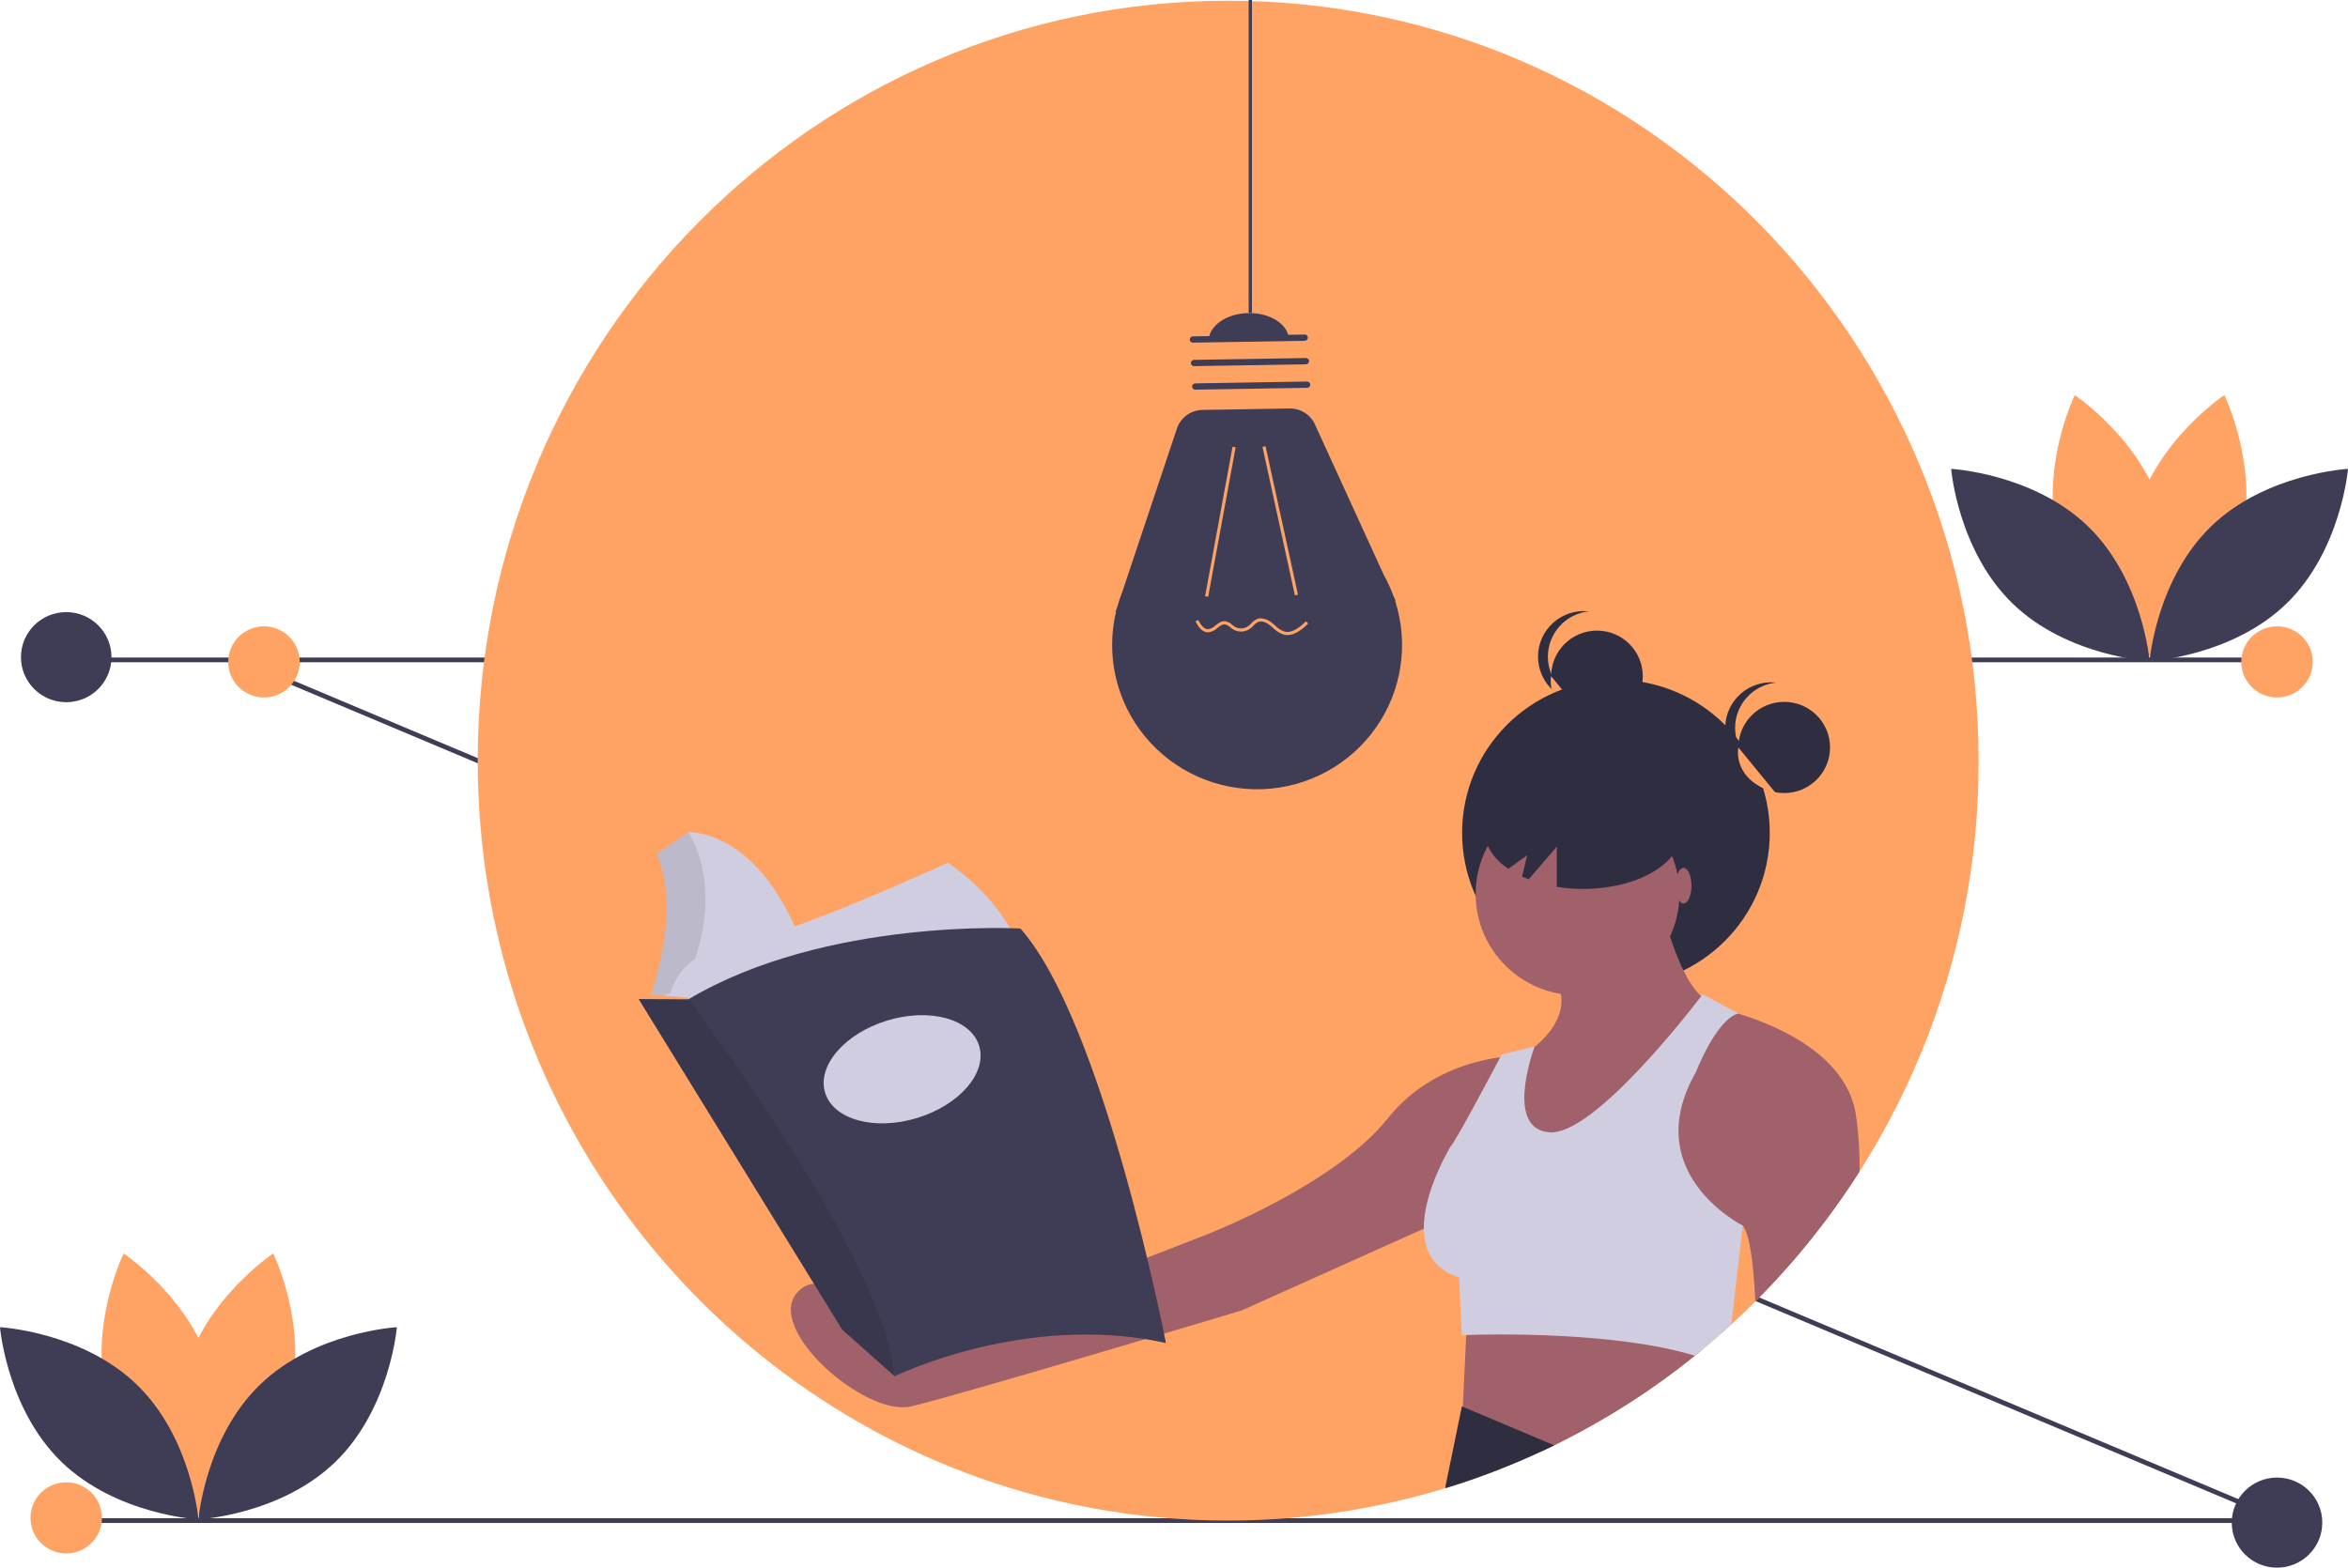 <svg width="280" height="187" viewBox="0 0 280 187" fill="none" xmlns="http://www.w3.org/2000/svg">
<path d="M271.744 181.104H7.82V181.669H271.744V181.104Z" fill="#3F3D56"/>
<path d="M28.578 78.48L28.357 79.001L271.44 181.339L271.662 180.818L28.578 78.48Z" fill="#3F3D56"/>
<path d="M271.744 78.433H7.82V78.998H271.744V78.433Z" fill="#3F3D56"/>
<path d="M235.948 90.736C235.984 102.705 233.651 114.563 229.082 125.633C224.513 136.704 217.798 146.769 209.32 155.255C208.385 156.191 207.429 157.105 206.453 157.998C205.277 159.079 204.07 160.126 202.834 161.141C202.598 161.336 202.362 161.528 202.123 161.718C197.238 165.659 191.947 169.075 186.339 171.908C186.007 172.075 185.674 172.242 185.339 172.406C184.808 172.666 184.271 172.921 183.734 173.17C163.858 182.378 141.254 183.905 120.31 177.455C83.642 166.124 56.968 131.587 56.968 90.736C56.968 40.671 97.034 0.086 146.458 0.086C195.882 0.086 235.948 40.671 235.948 90.736Z" fill="#FFA364"/>
<path d="M166.383 71.72L166.454 71.717L166.174 71.105C165.859 70.237 165.474 69.396 165.023 68.59L156.803 50.621C156.541 50.048 156.116 49.563 155.581 49.226C155.045 48.89 154.423 48.716 153.79 48.727L143.38 48.899C142.707 48.91 142.054 49.129 141.511 49.526C140.968 49.922 140.563 50.477 140.35 51.113L133.805 70.682C133.59 71.23 133.403 71.789 133.246 72.356L133.023 73.02L133.076 73.018C132.469 75.599 132.47 78.284 133.077 80.865C133.684 83.445 134.882 85.851 136.576 87.895C138.271 89.939 140.417 91.566 142.847 92.648C145.277 93.731 147.925 94.24 150.585 94.137C153.245 94.033 155.845 93.319 158.183 92.051C160.52 90.782 162.532 88.994 164.061 86.824C165.59 84.654 166.595 82.162 166.998 79.543C167.4 76.923 167.19 74.246 166.383 71.72H166.383Z" fill="#3F3D56"/>
<path d="M146.982 53.293L143.706 71.122L144.075 71.189L147.351 53.361L146.982 53.293Z" fill="#FFA364"/>
<path d="M150.918 53.228L150.551 53.307L154.418 71.018L154.785 70.939L150.918 53.228Z" fill="#FFA364"/>
<path d="M142.246 40.124L155.585 39.903C155.685 39.901 155.781 39.939 155.853 40.008C155.924 40.077 155.965 40.171 155.967 40.27C155.969 40.37 155.931 40.465 155.862 40.537C155.792 40.608 155.697 40.649 155.598 40.651L142.258 40.872C142.209 40.873 142.16 40.864 142.114 40.846C142.068 40.828 142.026 40.801 141.991 40.767C141.955 40.733 141.927 40.692 141.907 40.647C141.887 40.602 141.877 40.553 141.876 40.504C141.875 40.455 141.884 40.406 141.902 40.361C141.92 40.315 141.947 40.273 141.982 40.238C142.016 40.203 142.057 40.174 142.102 40.155C142.148 40.135 142.196 40.125 142.246 40.124Z" fill="#3F3D56"/>
<path d="M142.386 42.928L155.726 42.707C155.825 42.705 155.922 42.743 155.993 42.812C156.065 42.881 156.106 42.975 156.108 43.075C156.109 43.174 156.071 43.27 156.002 43.341C155.933 43.412 155.838 43.453 155.738 43.455L142.399 43.676C142.299 43.678 142.203 43.64 142.131 43.571C142.059 43.502 142.018 43.408 142.017 43.308C142.015 43.209 142.053 43.113 142.122 43.042C142.192 42.971 142.286 42.93 142.386 42.928Z" fill="#3F3D56"/>
<path d="M142.527 45.733L155.867 45.511C155.967 45.51 156.063 45.547 156.134 45.616C156.206 45.685 156.247 45.78 156.249 45.879C156.251 45.978 156.213 46.074 156.143 46.145C156.074 46.217 155.979 46.258 155.879 46.26L142.54 46.481C142.44 46.482 142.344 46.445 142.272 46.376C142.201 46.307 142.159 46.212 142.158 46.113C142.156 46.014 142.194 45.918 142.263 45.846C142.333 45.775 142.428 45.734 142.527 45.733Z" fill="#3F3D56"/>
<path d="M148.871 37.345C146.225 37.389 144.104 38.893 144.135 40.704L153.717 40.545C153.686 38.734 151.517 37.301 148.871 37.345Z" fill="#3F3D56"/>
<path d="M150.345 73.755C150.868 73.79 151.363 74.001 151.75 74.353C151.849 74.434 151.947 74.52 152.044 74.606C152.353 74.927 152.732 75.174 153.151 75.327C154.069 75.577 154.976 74.854 155.741 74.114L156.003 74.382C155.162 75.196 154.154 75.987 153.052 75.688C152.577 75.522 152.146 75.247 151.795 74.886C151.701 74.803 151.606 74.72 151.51 74.641C151.196 74.381 150.59 73.978 150.051 74.187C149.827 74.296 149.628 74.449 149.465 74.636C149.34 74.768 149.204 74.89 149.059 75C148.763 75.21 148.412 75.327 148.049 75.338C147.686 75.349 147.328 75.252 147.02 75.061C146.909 74.987 146.803 74.908 146.701 74.823C146.533 74.657 146.325 74.54 146.097 74.481C145.778 74.436 145.488 74.663 145.18 74.903C144.889 75.184 144.518 75.368 144.117 75.429C144.103 75.43 144.089 75.43 144.076 75.43C143.327 75.443 142.852 74.697 142.558 74.13L142.892 73.959C143.291 74.729 143.676 75.081 144.097 75.055C144.419 74.994 144.715 74.838 144.948 74.609C145.304 74.331 145.672 74.044 146.149 74.11C146.446 74.174 146.719 74.32 146.937 74.532C147.028 74.608 147.124 74.68 147.223 74.746C147.468 74.895 147.751 74.97 148.038 74.961C148.324 74.953 148.602 74.862 148.838 74.698C148.967 74.599 149.088 74.49 149.2 74.372C149.397 74.146 149.641 73.964 149.914 73.838C150.051 73.785 150.197 73.757 150.345 73.755Z" fill="#FFA364"/>
<path d="M149.294 0H148.904V37.33H149.294V0Z" fill="#3F3D56"/>
<path d="M267.169 64.677C264.787 73.441 256.631 78.869 256.631 78.869C256.631 78.869 252.335 70.087 254.716 61.323C257.098 52.559 265.254 47.132 265.254 47.132C265.254 47.132 269.55 55.913 267.169 64.677Z" fill="#FFA364"/>
<path d="M245.505 64.677C247.886 73.441 256.043 78.869 256.043 78.869C256.043 78.869 260.339 70.087 257.957 61.323C255.576 52.559 247.419 47.132 247.419 47.132C247.419 47.132 243.124 55.913 245.505 64.677Z" fill="#FFA364"/>
<path d="M249.004 62.793C255.539 69.126 256.337 78.861 256.337 78.861C256.337 78.861 246.541 78.329 240.006 71.996C233.472 65.663 232.674 55.928 232.674 55.928C232.674 55.928 242.47 56.461 249.004 62.793Z" fill="#3F3D56"/>
<path d="M263.669 62.793C257.135 69.126 256.337 78.861 256.337 78.861C256.337 78.861 266.133 78.329 272.667 71.996C279.202 65.663 280 55.928 280 55.928C280 55.928 270.204 56.461 263.669 62.793Z" fill="#3F3D56"/>
<path d="M34.495 167.065C32.114 175.829 23.957 181.257 23.957 181.257C23.957 181.257 19.661 172.475 22.043 163.711C24.424 154.947 32.581 149.52 32.581 149.52C32.581 149.52 36.876 158.301 34.495 167.065Z" fill="#FFA364"/>
<path d="M12.831 167.065C15.213 175.829 23.369 181.257 23.369 181.257C23.369 181.257 27.665 172.475 25.284 163.711C22.902 154.947 14.746 149.52 14.746 149.52C14.746 149.52 10.45 158.301 12.831 167.065Z" fill="#FFA364"/>
<path d="M16.331 165.181C22.865 171.514 23.663 181.249 23.663 181.249C23.663 181.249 13.867 180.717 7.333 174.384C0.798 168.051 0 158.316 0 158.316C0 158.316 9.796 158.848 16.331 165.181Z" fill="#3F3D56"/>
<path d="M30.996 165.181C24.461 171.514 23.663 181.249 23.663 181.249C23.663 181.249 33.459 180.717 39.994 174.384C46.528 168.051 47.326 158.316 47.326 158.316C47.326 158.316 37.53 158.848 30.996 165.181Z" fill="#3F3D56"/>
<path d="M190.441 86.103C193.459 86.103 195.905 83.667 195.905 80.663C195.905 77.658 193.459 75.222 190.441 75.222C187.423 75.222 184.976 77.658 184.976 80.663C184.976 83.667 187.423 86.103 190.441 86.103Z" fill="#2F2E41"/>
<path d="M184.586 78.331C184.586 76.989 185.084 75.695 185.985 74.697C186.886 73.698 188.125 73.067 189.465 72.923C188.702 72.84 187.93 72.918 187.199 73.152C186.468 73.386 185.795 73.771 185.224 74.281C184.652 74.791 184.195 75.415 183.882 76.113C183.569 76.811 183.407 77.567 183.407 78.331C183.407 79.095 183.569 79.851 183.882 80.549C184.195 81.247 184.652 81.871 185.224 82.381C185.795 82.892 186.468 83.276 187.199 83.51C187.93 83.744 188.702 83.822 189.465 83.739C188.125 83.596 186.886 82.964 185.985 81.966C185.084 80.967 184.586 79.673 184.586 78.331Z" fill="#2F2E41"/>
<path d="M184.976 80.663C184.976 80.663 184.127 84.549 189.431 86.103L184.976 80.663Z" fill="#FFA364"/>
<path d="M192.701 117.615C202.832 117.615 211.045 109.438 211.045 99.352C211.045 89.265 202.832 81.088 192.701 81.088C182.569 81.088 174.356 89.265 174.356 99.352C174.356 109.438 182.569 117.615 192.701 117.615Z" fill="#2F2E41"/>
<path d="M202.834 161.141C202.598 161.336 202.362 161.528 202.123 161.718C197.238 165.659 191.947 169.075 186.339 171.908C186.007 172.075 185.674 172.242 185.339 172.406C184.808 172.666 184.271 172.921 183.734 173.17L174.33 170.05L174.438 167.807V167.799L174.847 159.246L174.987 156.321L202.834 161.141Z" fill="#A0616A"/>
<path d="M185.339 172.406C184.808 172.666 184.271 172.921 183.734 173.17C180.06 174.88 176.272 176.332 172.395 177.517C172.376 177.461 172.364 177.402 172.361 177.342L174.33 167.762L174.438 167.807L185.339 172.406Z" fill="#2F2E41"/>
<path d="M188.122 118.729C194.831 118.729 200.27 113.314 200.27 106.634C200.27 99.954 194.831 94.539 188.122 94.539C181.412 94.539 175.973 99.954 175.973 106.634C175.973 113.314 181.412 118.729 188.122 118.729Z" fill="#A0616A"/>
<path d="M197.972 107.288C197.972 107.288 199.942 117.094 203.553 119.382L183.525 142.918L175.973 135.727L181.555 125.92C181.555 125.92 187.793 122.324 185.823 117.421L197.972 107.288Z" fill="#A0616A"/>
<path d="M221.74 139.767C218.18 145.365 214.015 150.559 209.32 155.255C209.118 150.871 208.68 147.256 207.822 146.187C207.82 146.187 207.818 146.186 207.817 146.184L197.314 142.917C197.314 142.917 199.612 121.342 205.194 120.364C205.194 120.364 206.004 120.528 207.263 120.907C211.32 122.123 220.03 125.551 221.283 132.783C221.639 135.093 221.792 137.43 221.74 139.767Z" fill="#A0616A"/>
<path d="M181.555 125.92C181.555 125.92 171.705 125.593 165.466 133.438C159.228 141.284 144.125 147.168 144.125 147.168L106.366 161.877C106.366 161.877 99.471 149.783 95.203 154.032C90.934 158.282 103.083 169.069 108.664 167.761C114.246 166.454 148.065 156.32 148.065 156.32L174.988 144.226L181.555 125.92Z" fill="#A0616A"/>
<path d="M207.822 146.187L206.453 157.998C205.277 159.079 204.07 160.126 202.834 161.141C202.598 161.336 202.362 161.528 202.123 161.718C192.643 158.824 177.788 159.147 174.847 159.246C174.512 159.254 174.33 159.263 174.33 159.263L174.004 152.398C170.853 151.354 169.819 149.072 169.791 146.56C169.742 142.007 173.018 136.706 173.018 136.706C173.606 136.121 178.001 127.825 178.91 126.105C179.015 125.905 179.075 125.794 179.075 125.794L183.015 124.816C183.015 124.816 183.004 124.847 182.981 124.903C182.629 125.885 179.566 134.763 184.839 135.071C190.027 135.377 201.311 120.873 202.865 118.839C202.981 118.687 203.044 118.604 203.044 118.604L207.314 120.893C207.297 120.898 207.28 120.901 207.263 120.907C204.655 121.628 202.24 127.882 202.24 127.882C195.43 139.829 207.518 146.034 207.817 146.184C207.818 146.186 207.82 146.187 207.822 146.187Z" fill="#D0CDE1"/>
<path d="M188.781 92.437C182.314 92.437 177.072 95.482 177.072 99.237C177.072 100.918 178.126 102.454 179.865 103.64L182.119 102.014L181.506 104.561C181.761 104.679 182.02 104.792 182.291 104.897L185.659 100.986V105.791C186.691 105.956 187.735 106.038 188.781 106.038C195.248 106.038 200.491 102.993 200.491 99.237C200.491 95.482 195.248 92.437 188.781 92.437Z" fill="#2F2E41"/>
<path d="M212.767 94.602C215.785 94.602 218.232 92.166 218.232 89.162C218.232 86.157 215.785 83.721 212.767 83.721C209.749 83.721 207.303 86.157 207.303 89.162C207.303 92.166 209.749 94.602 212.767 94.602Z" fill="#2F2E41"/>
<path d="M206.913 86.83C206.913 85.488 207.411 84.194 208.312 83.196C209.212 82.198 210.452 81.566 211.792 81.422C211.597 81.401 211.402 81.39 211.206 81.39C210.463 81.389 209.728 81.539 209.045 81.83C208.362 82.121 207.746 82.549 207.235 83.085C206.723 83.622 206.327 84.256 206.07 84.95C205.814 85.644 205.702 86.383 205.742 87.122C205.782 87.861 205.972 88.583 206.302 89.246C206.632 89.909 207.094 90.498 207.661 90.977C208.227 91.455 208.885 91.814 209.596 92.031C210.306 92.248 211.053 92.319 211.792 92.238C210.452 92.094 209.212 91.463 208.312 90.465C207.411 89.466 206.913 88.172 206.913 86.83Z" fill="#2F2E41"/>
<path d="M207.303 89.162C207.303 89.162 206.454 93.047 211.758 94.602L207.303 89.162Z" fill="#FFA364"/>
<path d="M200.762 107.778C201.286 107.778 201.711 106.827 201.711 105.653C201.711 104.48 201.286 103.528 200.762 103.528C200.238 103.528 199.814 104.48 199.814 105.653C199.814 106.827 200.238 107.778 200.762 107.778Z" fill="#A0616A"/>
<path d="M96.076 113.873L81.678 117.346L81.632 117.357L80.067 118.767L79.616 119.173L78.65 118.999L76.941 118.691L78.132 114.688L78.356 107.054L77.537 102.384L82.078 99.27C82.078 99.27 90.938 98.752 96.076 113.873Z" fill="#D0CDE1"/>
<path opacity="0.1" d="M81.678 117.346C81.483 117.76 81.892 117.487 81.669 117.913L79.584 118.58L78.65 118.999L76.941 118.691L78.132 114.688L78.356 107.054L77.537 102.384L82.078 99.27C82.078 99.27 86.953 106.143 81.678 117.346Z" fill="black"/>
<path d="M113.051 102.903C113.051 102.903 94.14 111.649 86.471 112.984C78.802 114.318 79.472 121.953 79.472 121.953L122.432 115.281C122.432 115.281 120.943 108.388 113.051 102.903Z" fill="#D0CDE1"/>
<path d="M76.569 101.42C76.569 101.42 79.844 109.351 76.196 119.21L80.44 121.137L82.078 119.21L82.115 119.025L77.611 118.617C77.611 118.617 81.334 108.684 78.281 101.791C78.281 101.791 77.611 100.308 76.569 101.42Z" fill="#FFA364"/>
<path d="M139.035 160.201C122.283 156.495 106.685 164.167 106.685 164.167L106.643 164.129L100.431 158.607L76.159 119.173L82.078 119.21C98.532 109.425 121.688 110.76 121.688 110.76C131.664 122.027 139.035 160.201 139.035 160.201Z" fill="#3F3D56"/>
<path opacity="0.1" d="M106.643 164.129L100.431 158.607L76.159 119.173L82.078 119.21C82.078 119.21 105.67 150.23 106.643 164.129Z" fill="black"/>
<path d="M109.369 133.36C114.44 131.812 117.75 127.954 116.761 124.745C115.772 121.536 110.86 120.189 105.788 121.738C100.717 123.287 97.407 127.144 98.396 130.353C99.385 133.562 104.298 134.909 109.369 133.36Z" fill="#D0CDE1"/>
<path d="M7.896 83.763C10.877 83.763 13.294 81.358 13.294 78.39C13.294 75.422 10.877 73.016 7.896 73.016C4.915 73.016 2.498 75.422 2.498 78.39C2.498 81.358 4.915 83.763 7.896 83.763Z" fill="#3F3D56"/>
<path d="M271.536 187C274.517 187 276.934 184.594 276.934 181.626C276.934 178.658 274.517 176.252 271.536 176.252C268.555 176.252 266.138 178.658 266.138 181.626C266.138 184.594 268.555 187 271.536 187Z" fill="#3F3D56"/>
<path d="M31.476 83.198C33.829 83.198 35.737 81.298 35.737 78.955C35.737 76.612 33.829 74.713 31.476 74.713C29.122 74.713 27.214 76.612 27.214 78.955C27.214 81.298 29.122 83.198 31.476 83.198Z" fill="#FFA364"/>
<path d="M271.536 83.198C273.889 83.198 275.797 81.298 275.797 78.955C275.797 76.612 273.889 74.713 271.536 74.713C269.182 74.713 267.274 76.612 267.274 78.955C267.274 81.298 269.182 83.198 271.536 83.198Z" fill="#FFA364"/>
<path d="M7.896 185.303C10.249 185.303 12.157 183.404 12.157 181.06C12.157 178.717 10.249 176.818 7.896 176.818C5.542 176.818 3.635 178.717 3.635 181.06C3.635 183.404 5.542 185.303 7.896 185.303Z" fill="#FFA364"/>
</svg>
